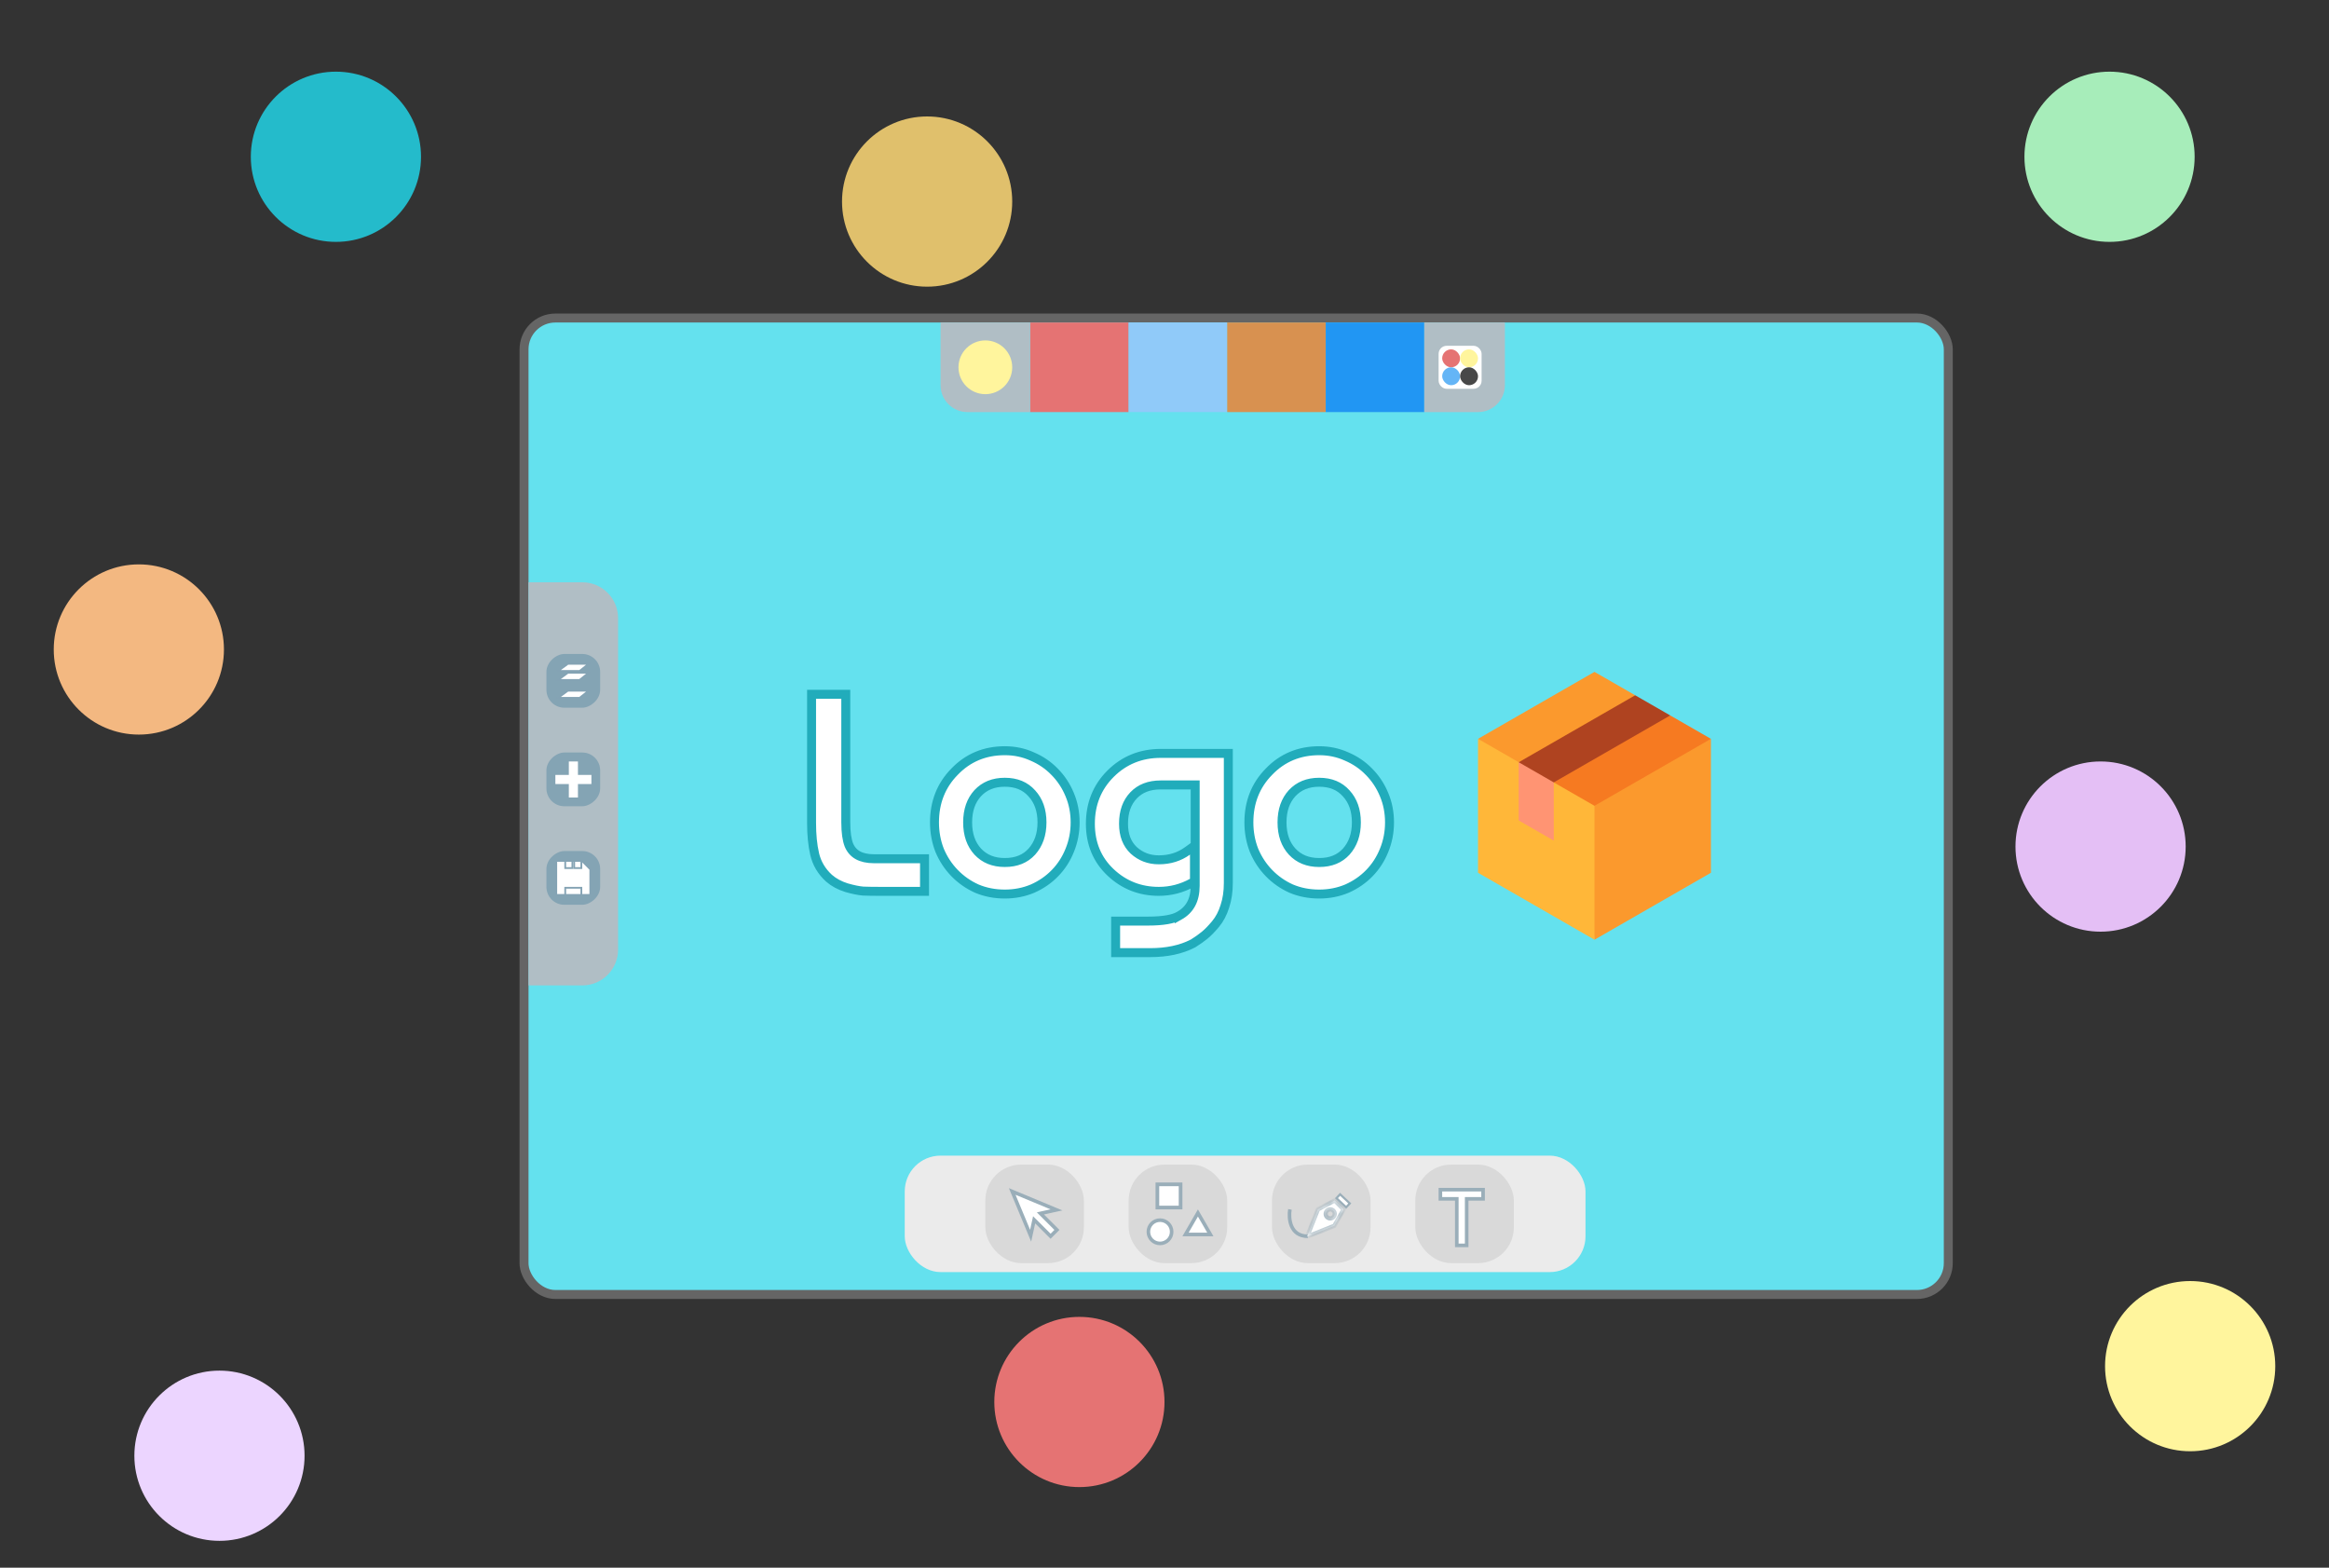 <svg width="260" height="175" viewBox="0 0 260 175" fill="none" xmlns="http://www.w3.org/2000/svg">
<rect x="0" y="0" width="260" height="175" fill="#333333" stroke="none"/>
<circle cx="37.5" cy="17.5" r="9.5" transform="rotate(-180 37.5 17.5)" fill="#24BBCB"/>
<circle cx="234.5" cy="94.5" r="9.5" transform="rotate(-180 234.5 94.5)" fill="#E4BFF5"/>
<circle cx="244.5" cy="152.5" r="9.5" transform="rotate(-180 244.5 152.5)" fill="#FFF59D"/>
<circle cx="15.5" cy="72.5" r="9.5" transform="rotate(-180 15.5 72.5)" fill="#F3B881"/>
<path d="M94 22.5C94 17.253 98.253 13 103.5 13C108.747 13 113 17.253 113 22.5C113 27.747 108.747 32 103.5 32C98.253 32 94 27.747 94 22.5Z" fill="#E0C06C"/>
<path d="M226 17.5C226 12.253 230.253 8 235.5 8C240.747 8 245 12.253 245 17.5C245 22.747 240.747 27 235.5 27C230.253 27 226 22.747 226 17.5Z" fill="#A7EDBA"/>
<circle cx="24.5" cy="162.5" r="9.5" transform="rotate(-180 24.5 162.5)" fill="#ECD5FF"/>
<circle cx="120.5" cy="156.5" r="9.5" transform="rotate(-180 120.5 156.5)" fill="#E57373"/>
<rect x="58.5" y="35.5" width="159" height="109" rx="3.5" fill="#64E1EE" stroke="#656565"/>
<path d="M103.21 96.36V95.86H102.71H97.58C96.808 95.86 96.212 95.718 95.762 95.466C95.321 95.22 94.992 94.852 94.773 94.34C94.547 93.764 94.42 92.928 94.42 91.8V78V77.5H93.92H91.1H90.6V78V91.86C90.6 93.167 90.712 94.326 90.943 95.332L90.943 95.334C91.187 96.376 91.721 97.273 92.532 98.018L92.532 98.018L92.541 98.026C93.08 98.498 93.734 98.849 94.49 99.087L94.49 99.087L94.503 99.091C95.218 99.295 95.832 99.424 96.337 99.468L96.348 99.469L96.359 99.47C96.849 99.49 97.507 99.5 98.33 99.5H102.71H103.21V99V96.36ZM115.277 99.191L115.277 99.191L115.286 99.187C116.242 98.762 117.075 98.186 117.781 97.458C118.487 96.731 119.032 95.886 119.416 94.928C119.821 93.946 120.023 92.901 120.023 91.8C120.023 90.698 119.821 89.662 119.414 88.697C119.01 87.721 118.445 86.866 117.719 86.139C117.013 85.412 116.179 84.847 115.223 84.442C114.277 84.013 113.258 83.8 112.173 83.8C109.943 83.8 108.062 84.581 106.564 86.141C105.067 87.661 104.323 89.559 104.323 91.8C104.323 92.899 104.513 93.941 104.897 94.922L104.897 94.922L104.902 94.934C105.305 95.89 105.859 96.732 106.564 97.458C107.268 98.184 108.09 98.76 109.026 99.185L109.026 99.185L109.038 99.191C110.005 99.599 111.052 99.8 112.173 99.8C113.275 99.8 114.312 99.598 115.277 99.191ZM115.19 88.563L115.19 88.563L115.193 88.567C115.935 89.379 116.323 90.442 116.323 91.8C116.323 93.157 115.936 94.231 115.192 95.065C114.46 95.865 113.473 96.28 112.173 96.28C110.895 96.28 109.904 95.866 109.15 95.061C108.411 94.25 108.023 93.179 108.023 91.8C108.023 90.421 108.411 89.35 109.15 88.539C109.904 87.734 110.895 87.32 112.173 87.32C113.47 87.32 114.457 87.743 115.19 88.563ZM137.125 84.6V84.1H136.625H129.575C127.368 84.1 125.489 84.859 123.971 86.376C122.473 87.875 121.725 89.745 121.725 91.95C121.725 94.137 122.474 95.962 123.982 97.384C125.477 98.793 127.28 99.5 129.365 99.5C130.69 99.5 131.933 99.178 133.088 98.537L133.345 98.394V98.1V95.4V94.424L132.553 94.994C131.644 95.648 130.588 95.98 129.365 95.98C128.268 95.98 127.34 95.625 126.556 94.914C125.815 94.206 125.425 93.237 125.425 91.95C125.425 90.591 125.813 89.554 126.547 88.785C127.276 88.021 128.267 87.62 129.575 87.62H133.425V98.88C133.425 100.487 132.82 101.565 131.641 102.224L131.641 102.223L131.629 102.23C131.013 102.597 129.881 102.82 128.135 102.82H125.045H124.545V103.32V105.84V106.34H125.045H128.405C130.243 106.34 131.837 106.01 133.164 105.324L133.183 105.315L133.2 105.304C133.694 104.996 134.122 104.693 134.483 104.396C134.855 104.09 135.257 103.675 135.688 103.162C136.156 102.604 136.505 101.934 136.741 101.162C137 100.384 137.125 99.522 137.125 98.58V84.6ZM150.375 99.191L150.375 99.191L150.383 99.187C151.339 98.762 152.173 98.186 152.879 97.458C153.585 96.731 154.13 95.886 154.513 94.928C154.919 93.946 155.12 92.902 155.12 91.8C155.12 90.698 154.919 89.662 154.512 88.697C154.108 87.721 153.543 86.866 152.817 86.139C152.111 85.412 151.277 84.847 150.321 84.442C149.374 84.013 148.355 83.8 147.27 83.8C145.041 83.8 143.16 84.581 141.662 86.141C140.165 87.661 139.42 89.559 139.42 91.8C139.42 92.899 139.611 93.941 139.995 94.922L139.995 94.922L140 94.934C140.403 95.89 140.957 96.732 141.662 97.458C142.366 98.184 143.188 98.76 144.123 99.185L144.123 99.185L144.136 99.191C145.102 99.599 146.149 99.8 147.27 99.8C148.373 99.8 149.409 99.598 150.375 99.191ZM150.287 88.563L150.291 88.567C151.033 89.379 151.42 90.442 151.42 91.8C151.42 93.157 151.033 94.231 150.289 95.065C149.558 95.865 148.57 96.28 147.27 96.28C145.993 96.28 145.002 95.866 144.248 95.061C143.508 94.25 143.12 93.179 143.12 91.8C143.12 90.421 143.508 89.35 144.248 88.539C145.002 87.734 145.993 87.32 147.27 87.32C148.568 87.32 149.555 87.743 150.287 88.563Z" fill="white" stroke="#21ACBB"/>
<rect x="101" y="129" width="76" height="13" rx="4" fill="#EBEBEB"/>
<rect x="110" y="130" width="11" height="11" rx="4" fill="#D9D9D9"/>
<rect x="142" y="130" width="11" height="11" rx="4" fill="#D9D9D9"/>
<rect x="158" y="130" width="11" height="11" rx="4" fill="#D9D9D9"/>
<rect x="126" y="130" width="11" height="11" rx="4" fill="#D9D9D9"/>
<path d="M146 138C144 138 143.833 136 144 135" stroke="#9AAEB9" stroke-width="0.4"/>
<path d="M160.8 133.625V133.825H161H162.63V138.818V139.018H162.83H163.534H163.734V138.818V133.825H165.364H165.564V133.625V133V132.8H165.364H161H160.8V133V133.625Z" fill="white" stroke="#9AAEB9" stroke-width="0.4"/>
<path d="M65 65C67.209 65 69 66.791 69 69L69 106C69 108.209 67.209 110 65 110L59 110L59 65L65 65Z" fill="#B0BEC5"/>
<rect x="67" y="73" width="6" height="6" rx="2" transform="rotate(90 67 73)" fill="#84A4B4"/>
<rect x="67" y="84" width="6" height="6" rx="2" transform="rotate(90 67 84)" fill="#84A4B4"/>
<rect x="67" y="95" width="6" height="6" rx="2" transform="rotate(90 67 95)" fill="#84A4B4"/>
<rect x="115" y="36" width="11" height="10" fill="#E57373"/>
<rect x="126" y="36" width="11" height="10" fill="#90CAF9"/>
<rect x="137" y="36" width="11" height="10" fill="#D89150"/>
<rect x="148" y="36" width="11" height="10" fill="#2196F3"/>
<path d="M105 36H115V46H108C106.343 46 105 44.657 105 43V36Z" fill="#B0BEC5"/>
<path d="M159 36H168V43C168 44.657 166.657 46 165 46H159V36Z" fill="#B0BEC5"/>
<circle cx="110" cy="41" r="3" fill="#FFF59D"/>
<path fill-rule="evenodd" clip-rule="evenodd" d="M117.941 135.056L113 133L115.056 137.941L115.446 136.162L117.284 138L117.991 137.293L116.148 135.449L117.941 135.056Z" fill="white"/>
<path d="M113 133L113.077 132.815L112.629 132.629L112.815 133.077L113 133ZM117.941 135.056L117.984 135.251L118.605 135.115L118.018 134.871L117.941 135.056ZM115.056 137.941L114.871 138.018L115.115 138.605L115.251 137.984L115.056 137.941ZM115.446 136.162L115.588 136.021L115.329 135.762L115.251 136.119L115.446 136.162ZM117.284 138L117.143 138.141L117.284 138.283L117.426 138.141L117.284 138ZM117.991 137.293L118.133 137.434L118.274 137.293L118.133 137.151L117.991 137.293ZM116.148 135.449L116.105 135.254L115.748 135.332L116.006 135.591L116.148 135.449ZM112.923 133.185L117.865 135.24L118.018 134.871L113.077 132.815L112.923 133.185ZM115.24 137.865L113.185 132.923L112.815 133.077L114.871 138.018L115.24 137.865ZM115.251 136.119L114.86 137.899L115.251 137.984L115.642 136.205L115.251 136.119ZM117.426 137.859L115.588 136.021L115.305 136.303L117.143 138.141L117.426 137.859ZM117.85 137.151L117.143 137.859L117.426 138.141L118.133 137.434L117.85 137.151ZM116.006 135.591L117.85 137.434L118.133 137.151L116.289 135.308L116.006 135.591ZM117.899 134.86L116.105 135.254L116.191 135.645L117.984 135.251L117.899 134.86Z" fill="#9AAEB9"/>
<rect x="129.205" y="132.205" width="2.59" height="2.59" fill="white" stroke="#9AAEB9" stroke-width="0.41"/>
<circle cx="129.5" cy="137.5" r="1.3" fill="white" stroke="#9AAEB9" stroke-width="0.4"/>
<path d="M132.346 137.8L133.732 135.4L135.118 137.8H132.346Z" fill="white" stroke="#9AAEB9" stroke-width="0.4"/>
<rect x="149.602" y="133.316" width="1.487" height="0.593" transform="rotate(43.231 149.602 133.316)" fill="white" stroke="#9AAEB9" stroke-width="0.24"/>
<mask id="path-35-inside-1_1_8" fill="white">
<path fill-rule="evenodd" clip-rule="evenodd" d="M147.121 135L145.919 138.04L148.958 136.837L150 135L149.5 134.5L149 134L147.121 135ZM148.5 136C148.776 136 149 135.776 149 135.5C149 135.224 148.776 135 148.5 135C148.224 135 148 135.224 148 135.5C148 135.776 148.224 136 148.5 136Z"/>
</mask>
<path fill-rule="evenodd" clip-rule="evenodd" d="M147.121 135L145.919 138.04L148.958 136.837L150 135L149.5 134.5L149 134L147.121 135ZM148.5 136C148.776 136 149 135.776 149 135.5C149 135.224 148.776 135 148.5 135C148.224 135 148 135.224 148 135.5C148 135.776 148.224 136 148.5 136Z" fill="white"/>
<path d="M145.919 138.04L145.695 137.952L145.491 138.467L146.007 138.263L145.919 138.04ZM147.121 135L147.009 134.788L146.931 134.83L146.898 134.912L147.121 135ZM148.958 136.837L149.047 137.06L149.125 137.029L149.167 136.955L148.958 136.837ZM150 135L150.209 135.118L150.299 134.959L150.17 134.83L150 135ZM149 134L149.17 133.83L149.044 133.705L148.887 133.788L149 134ZM146.142 138.128L147.344 135.088L146.898 134.912L145.695 137.952L146.142 138.128ZM148.87 136.614L145.83 137.817L146.007 138.263L149.047 137.06L148.87 136.614ZM149.791 134.882L148.75 136.719L149.167 136.955L150.209 135.118L149.791 134.882ZM149.33 134.67L149.83 135.17L150.17 134.83L149.67 134.33L149.33 134.67ZM148.83 134.17L149.33 134.67L149.67 134.33L149.17 133.83L148.83 134.17ZM147.234 135.212L149.113 134.212L148.887 133.788L147.009 134.788L147.234 135.212ZM148.76 135.5C148.76 135.644 148.644 135.76 148.5 135.76V136.24C148.909 136.24 149.24 135.909 149.24 135.5H148.76ZM148.5 135.24C148.644 135.24 148.76 135.356 148.76 135.5H149.24C149.24 135.091 148.909 134.76 148.5 134.76V135.24ZM148.24 135.5C148.24 135.356 148.356 135.24 148.5 135.24V134.76C148.091 134.76 147.76 135.091 147.76 135.5H148.24ZM148.5 135.76C148.356 135.76 148.24 135.644 148.24 135.5H147.76C147.76 135.909 148.091 136.24 148.5 136.24V135.76Z" fill="#9AAEB9" mask="url(#path-35-inside-1_1_8)"/>
<path d="M65.712 74.1L64.701 74.9H62.306L63.4 74.1H65.712Z" fill="white" stroke="#84A3B4" stroke-width="0.2"/>
<path d="M65.712 75.1L64.701 75.9H62.306L63.4 75.1H65.712Z" fill="white" stroke="#84A3B4" stroke-width="0.2"/>
<path d="M65.712 77.1L64.701 77.9H62.306L63.4 77.1H65.712Z" fill="white" stroke="#84A3B4" stroke-width="0.2"/>
<path d="M63.503 89.023V85H64.52V89.023H63.503ZM62 87.52V86.503H66.023V87.52H62Z" fill="white"/>
<path d="M65.8 99.9H62.2C62.145 99.9 62.1 99.855 62.1 99.8V96.2C62.1 96.145 62.145 96.1 62.2 96.1H64.917C64.944 96.1 64.969 96.111 64.988 96.129L65.871 97.012C65.889 97.031 65.9 97.056 65.9 97.083V99.8C65.9 99.855 65.855 99.9 65.8 99.9Z" fill="white" stroke="#84A3B4" stroke-width="0.2"/>
<rect x="63.1" y="99.1" width="1.8" height="0.8" fill="white" stroke="#84A3B4" stroke-width="0.2"/>
<rect x="63.1" y="96.1" width="0.8" height="0.8" fill="white" stroke="#84A3B4" stroke-width="0.2"/>
<rect x="64.1" y="96.1" width="0.8" height="0.8" fill="white" stroke="#84A3B4" stroke-width="0.2"/>
<rect x="160.8" y="38.8" width="4.4" height="4.4" rx="0.7" fill="white" stroke="white" stroke-width="0.4"/>
<rect x="161" y="39" width="2" height="2" rx="1" fill="#E57373"/>
<rect x="163" y="39" width="2" height="2" rx="1" fill="#FFF59D"/>
<rect x="161" y="41" width="2" height="2" rx="1" fill="#64B5F6"/>
<rect x="163" y="41" width="2" height="2" rx="1" fill="#484848"/>
<path d="M176.05 88.65L178 104.9L191 97.425V82.475L176.05 88.65Z" fill="#FB992D"/>
<path d="M178 88V104.9L165 97.425V82.475L178 88Z" fill="#FFB739"/>
<path d="M165 82.475L169.544 85.088L178.154 82.558L182.544 77.612L178 75L165 82.475Z" fill="#FB992D"/>
<path d="M173.456 87.337L178 89.95L191 82.475L186.456 79.862L177.783 82.428L173.456 87.337Z" fill="#F67A21"/>
<path d="M173.456 93.837L169.544 91.588V85.088L173.315 85.382L173.456 87.337V93.837Z" fill="#FF9473"/>
<path d="M169.544 85.088L182.544 77.612L186.456 79.862L173.456 87.337L169.544 85.088Z" fill="#AF4320"/>
</svg>
